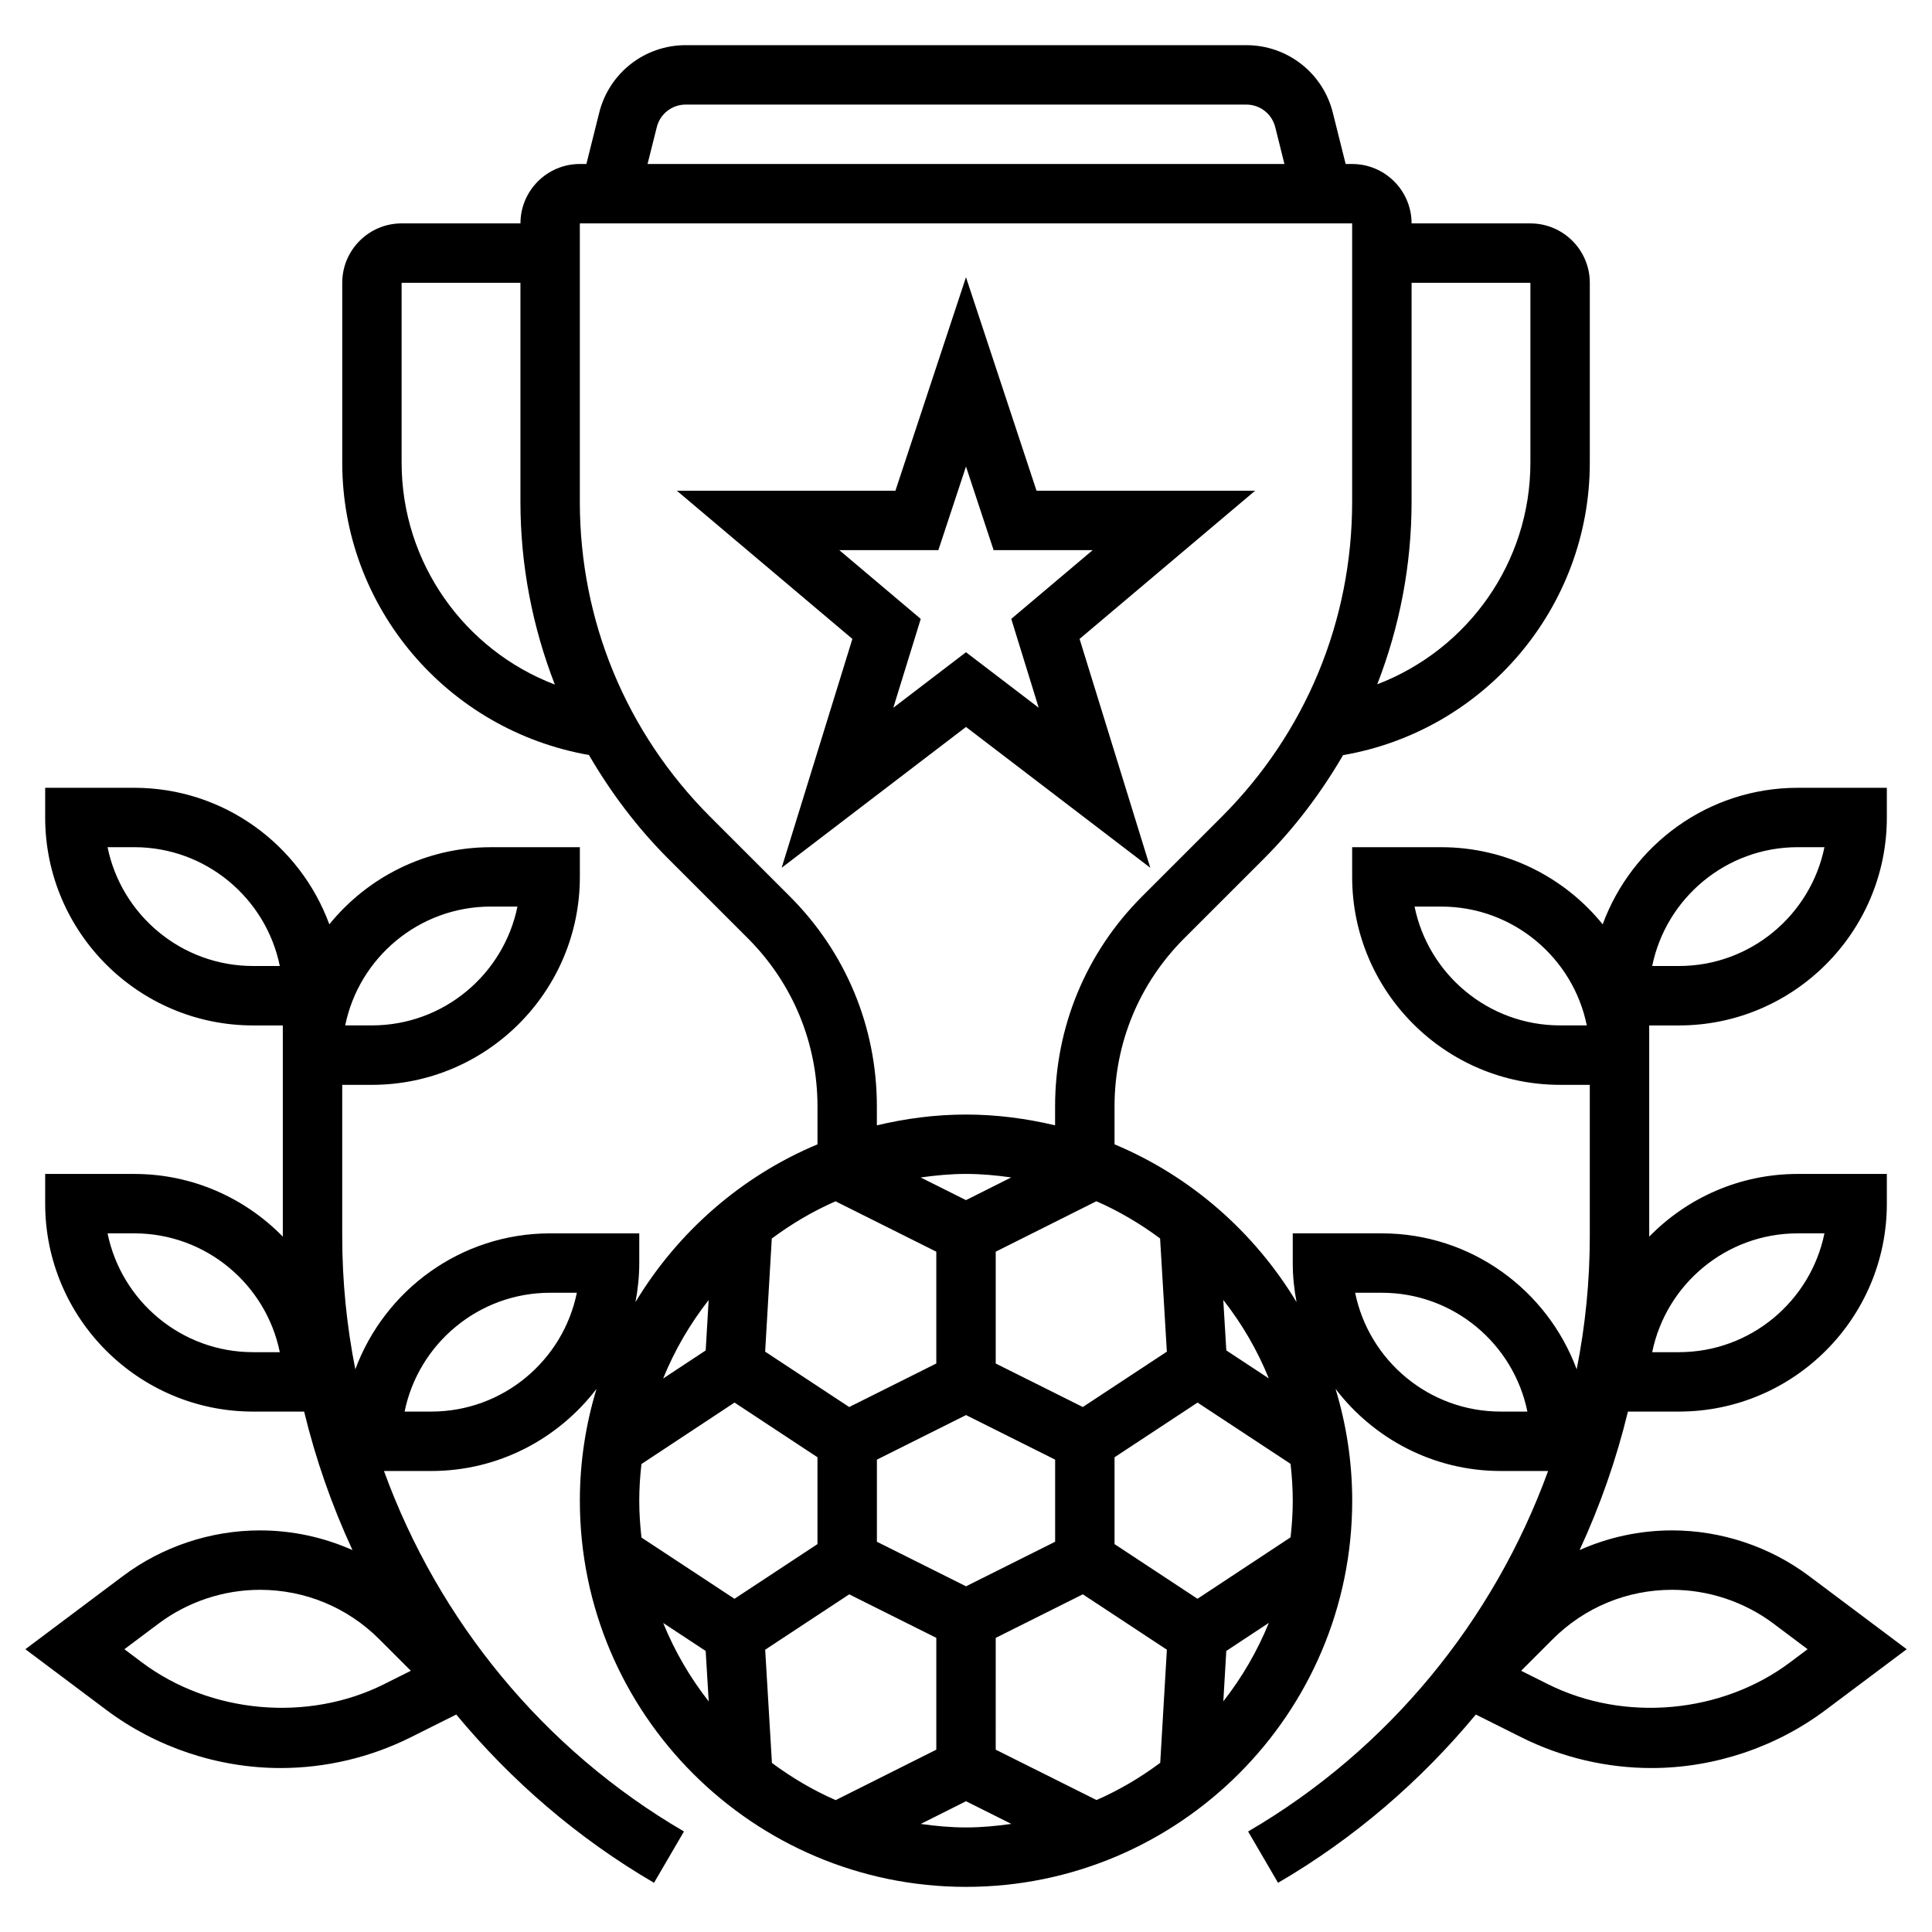 <?xml version="1.0" encoding="UTF-8"?>
<!-- Uploaded to: SVG Repo, www.svgrepo.com, Generator: SVG Repo Mixer Tools -->
<svg fill="#000000" width="800px" height="800px" version="1.1" viewBox="144 144 512 512" xmlns="http://www.w3.org/2000/svg">
 <g>
  <path d="m448.84 373.97-18.742-60.652 46.523-39.273h-57.93l-18.695-56.578-18.699 56.578h-57.93l46.523 39.273-18.742 60.652 48.848-37.32zm-82.426-84.184h26.262l7.32-22.145 7.32 22.145h26.262l-21.586 18.223 7.273 23.547-19.27-14.711-19.262 14.719 7.273-23.547z"/>
  <path d="m623.44 561.68c-10.398-7.812-23.301-12.109-36.312-12.109-8.598 0-16.902 1.828-24.52 5.211 5.441-11.746 9.738-24.035 12.809-36.699h13.512c30.379 0 55.105-24.719 55.105-55.105v-7.871h-23.617c-15.414 0-29.348 6.375-39.359 16.617v-0.023-55.949h7.871c30.379 0 55.105-24.719 55.105-55.105v-7.871h-23.617c-23.727 0-43.941 15.105-51.688 36.18-10.105-12.457-25.52-20.438-42.777-20.438h-23.617v7.871c0 30.387 24.727 55.105 55.105 55.105h7.871v40.203c0 11.926-1.195 23.703-3.473 35.188-7.781-20.996-27.957-36.031-51.629-36.031h-23.617v7.871c0 3.543 0.371 6.992 1.008 10.344-11.203-18.57-28.047-33.363-48.238-41.809v-10.035c0-16.824 6.551-32.637 18.445-44.531l21.082-21.074c8.32-8.32 15.273-17.609 21.043-27.504 37.5-6.457 65.383-39.102 65.383-77.504v-47.664c0-8.684-7.062-15.742-15.742-15.742h-31.488c0-8.684-7.062-15.742-15.742-15.742h-1.73l-3.402-13.602c-2.625-10.531-12.059-17.891-22.914-17.891h-148.59c-10.855 0-20.277 7.359-22.906 17.887l-3.402 13.602h-1.73c-8.684 0-15.742 7.062-15.742 15.742h-31.488c-8.684 0-15.742 7.062-15.742 15.742v47.664c0 38.281 27.711 70.848 65.379 77.477 5.769 9.91 12.73 19.199 21.051 27.52l21.082 21.074c11.887 11.906 18.434 27.723 18.434 44.547v10.035c-20.191 8.445-37.039 23.238-48.238 41.809 0.637-3.352 1.008-6.809 1.008-10.344v-7.871h-23.617c-23.672 0-43.848 15.035-51.633 36.031-2.273-11.488-3.469-23.266-3.469-35.191v-40.199h7.871c30.379 0 55.105-24.719 55.105-55.105v-7.871h-23.617c-17.254 0-32.668 7.981-42.777 20.438-7.746-21.078-27.961-36.184-51.688-36.184h-23.617v7.871c0 30.387 24.727 55.105 55.105 55.105h7.871v55.945 0.023c-10.012-10.23-23.945-16.609-39.359-16.609h-23.617v7.871c0 30.387 24.727 55.105 55.105 55.105h13.523c3.07 12.668 7.367 24.953 12.809 36.699-7.629-3.383-15.926-5.211-24.531-5.211-13.012 0-25.914 4.297-36.305 12.105l-25.852 19.383 21.461 16.09c13.23 9.926 29.645 15.398 46.191 15.398 11.895 0 23.797-2.809 34.441-8.133l12.098-6.047c14.578 17.57 32.18 32.793 52.41 44.594l7.934-13.602c-37.305-21.758-65.102-55.969-79.5-95.535l12.551 0.004c17.848 0 33.691-8.574 43.777-21.766-2.848 9.383-4.414 19.332-4.414 29.637 0 56.426 45.91 102.34 102.34 102.34s102.34-45.91 102.34-102.34c0-10.305-1.566-20.254-4.418-29.637 10.078 13.191 25.93 21.766 43.777 21.766h12.555c-14.398 39.566-42.188 73.777-79.5 95.535l7.934 13.602c20.23-11.801 37.832-27.016 52.41-44.594l12.098 6.047c10.641 5.32 22.551 8.129 34.438 8.129 16.547 0 32.961-5.473 46.191-15.406l21.461-16.082zm-3.023-90.828h7.078c-3.66 17.941-19.555 31.488-38.566 31.488h-7.078c3.656-17.941 19.555-31.488 38.566-31.488zm0-102.34h7.078c-3.66 17.941-19.555 31.488-38.566 31.488h-7.078c3.656-17.941 19.555-31.488 38.566-31.488zm-62.977 47.23c-19.012 0-34.914-13.547-38.566-31.488h7.078c19.012 0 34.914 13.547 38.566 31.488zm-283.39-31.488h7.078c-3.66 17.941-19.555 31.488-38.566 31.488h-7.078c3.652-17.941 19.555-31.488 38.566-31.488zm-62.977 15.746c-19.012 0-34.914-13.547-38.566-31.488h7.078c19.012 0 34.914 13.547 38.566 31.488zm0 102.34c-19.012 0-34.914-13.547-38.566-31.488h7.078c19.012 0 34.914 13.547 38.566 31.488zm34.691 87.992c-20.23 10.125-46.035 7.801-64.148-5.777l-4.652-3.496 9.055-6.785c7.695-5.777 17.23-8.957 26.855-8.957 11.965 0 23.207 4.66 31.66 13.113l8.344 8.344zm12.539-72.25h-7.078c3.66-17.941 19.555-31.488 38.566-31.488h7.078c-3.652 17.941-19.555 31.488-38.566 31.488zm55.105 23.617c0-3.289 0.219-6.519 0.582-9.715l24.664-16.289 21.984 14.496v23.012l-21.996 14.492-24.648-16.23c-0.359-3.207-0.586-6.461-0.586-9.766zm139.82-39.496-22.27 14.672-23.082-11.527v-29.637l26.672-13.367c6.031 2.637 11.668 5.984 16.887 9.855zm-53.223 62.184-23.617-11.809v-21.758l23.617-11.809 23.617 11.809v21.758zm-0.008-102.34-12.012-6.008c3.941-0.551 7.934-0.938 12.02-0.938 4.078 0 8.055 0.379 11.98 0.93zm-34.574 0.312 26.707 13.352v29.629l-23.082 11.539-22.277-14.68 1.762-29.977c5.223-3.879 10.859-7.227 16.891-9.863zm-18.641 118.83 22.27-14.672 23.078 11.531v29.637l-26.672 13.367c-6.031-2.637-11.668-5.984-16.887-9.855zm61.094-3.141 23.082-11.539 22.277 14.68-1.762 29.977c-5.219 3.883-10.855 7.227-16.887 9.863l-26.711-13.348zm53.473-10.359-21.984-14.484v-23.012l21.996-14.492 24.648 16.23c0.359 3.207 0.586 6.461 0.586 9.766 0 3.289-0.219 6.519-0.582 9.715zm18.895-58.402-11.258-7.414-0.805-13.375c4.93 6.297 9.016 13.273 12.062 20.789zm69.328-290.34v47.664c0 26.473-16.578 49.531-40.582 58.734 5.906-15.223 9.094-31.535 9.094-48.359v-58.039zm-231.51-41.266c0.883-3.512 4.023-5.965 7.644-5.965h148.6c3.621 0 6.754 2.457 7.644 5.969l2.438 9.773h-168.78zm-67.629 88.93v-47.664h31.488v58.039c0 16.848 3.195 33.18 9.117 48.43-23.918-9.121-40.605-32.234-40.605-58.805zm102.89 114.95-21.082-21.074c-22.293-22.309-34.578-51.961-34.578-83.5v-73.781h204.67v73.785c0 31.543-12.289 61.188-34.59 83.5l-21.082 21.074c-14.863 14.867-23.051 34.633-23.051 55.66v5c-7.594-1.805-15.477-2.859-23.613-2.859-8.141 0-16.02 1.055-23.617 2.859v-5c0-21.027-8.188-40.793-23.059-55.664zm-21.52 106.96-0.789 13.359-11.273 7.438c3.047-7.523 7.133-14.5 12.062-20.797zm-12.047 85.586 11.258 7.414 0.805 13.375c-4.93-6.297-9.016-13.273-12.062-20.789zm68.258 53.254 11.988-6.016 12.012 6.008c-3.941 0.551-7.93 0.938-12.016 0.938-4.078 0-8.055-0.379-11.984-0.93zm80.18-32.488 0.789-13.359 11.273-7.438c-3.051 7.523-7.137 14.5-12.062 20.797zm73.5-76.793c-19.012 0-34.914-13.547-38.566-31.488h7.078c19.012 0 34.914 13.547 38.566 31.488zm76.688 66.465c-18.121 13.586-43.918 15.91-64.148 5.785l-7.117-3.559 8.344-8.344c8.449-8.453 19.699-13.113 31.664-13.113 9.637 0 19.168 3.18 26.867 8.957l9.043 6.785z"/>
 </g>
</svg>